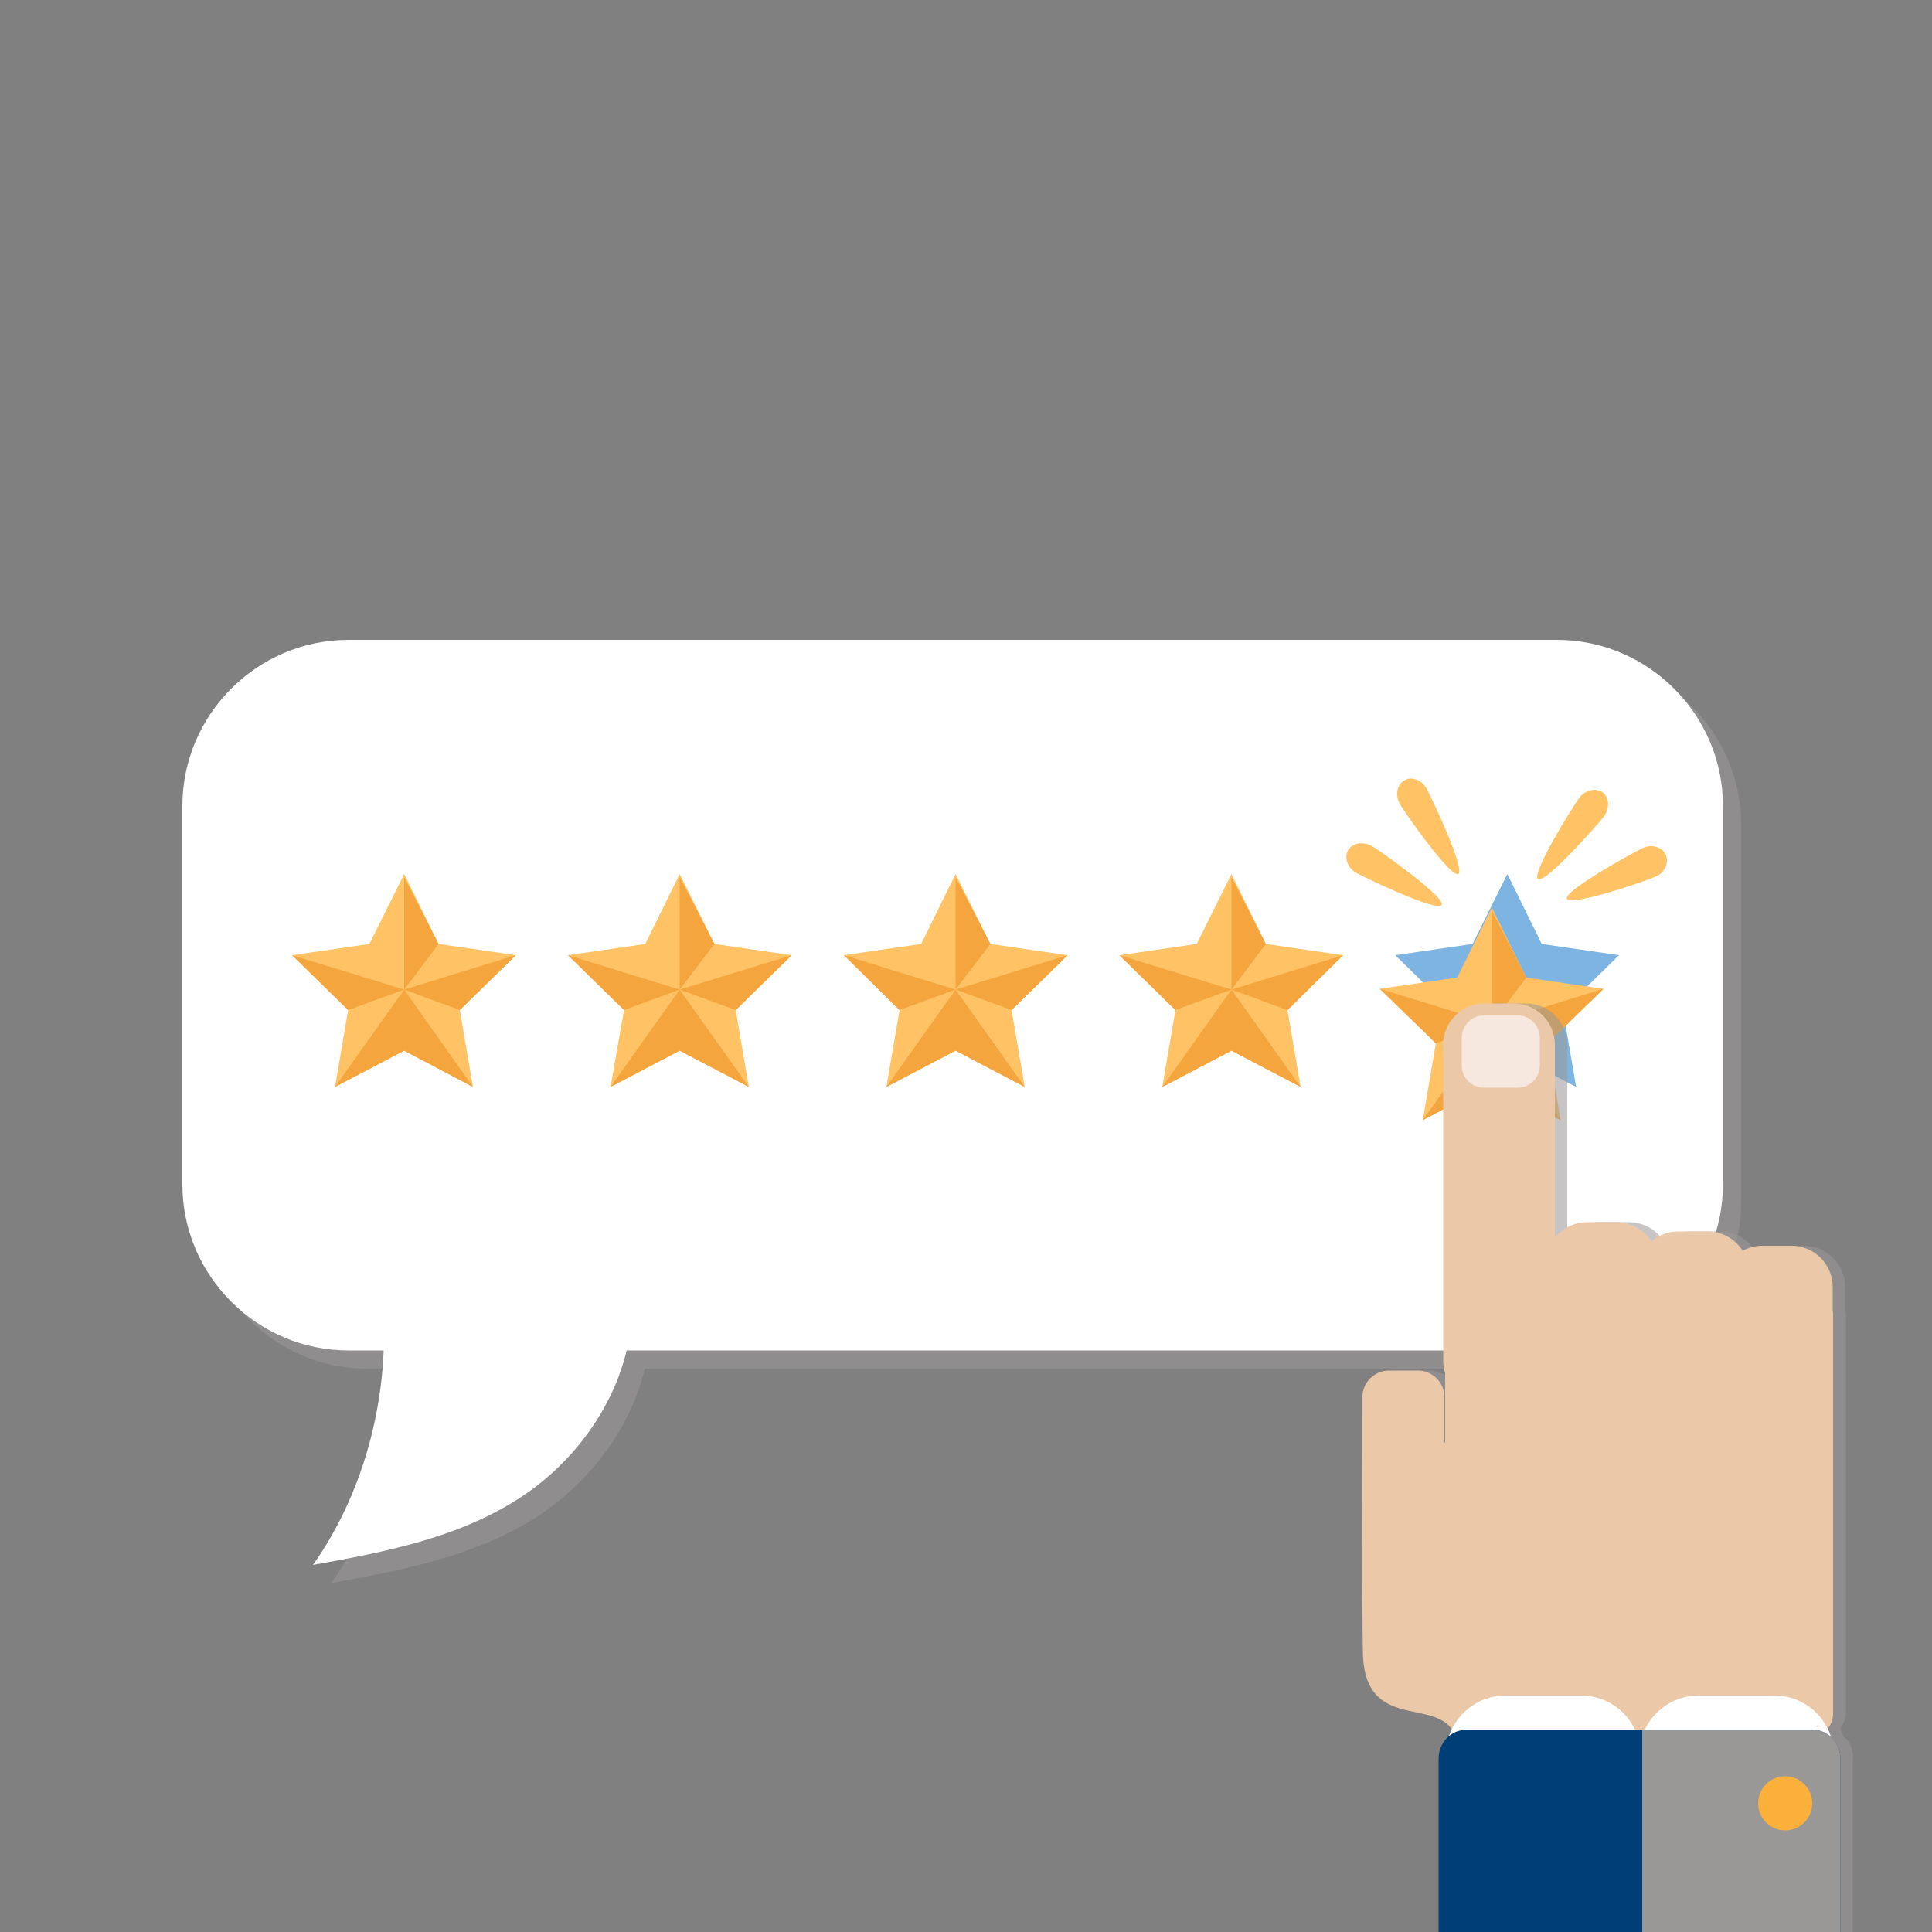 <?xml version="1.0" encoding="utf-8"?>
<!-- Generator: Adobe Illustrator 19.1.0, SVG Export Plug-In . SVG Version: 6.00 Build 0)  -->
<svg version="1.1" id="OBJECTS" xmlns="http://www.w3.org/2000/svg" xmlns:xlink="http://www.w3.org/1999/xlink" x="0px" y="0px"
	 viewBox="0 0 500 500" style="enable-background:new 0 0 500 500;" xml:space="preserve">
<rect x="0" y="0" width="500" height="500" fill="#808080" stroke="none"/>
<style type="text/css">
	.st0{opacity:0.57;fill:#9A9897;}
	.st1{fill:#FFFFFF;}
	.st2{fill:#FFC366;}
	.st3{fill:#F5A53D;}
	.st4{fill:#7DB4E2;}
	.st5{fill:#EAC8A8;}
	.st6{fill:#003E78;}
	.st7{fill:#9A9897;}
	.st8{fill:#F7E8DF;}
	.st9{fill:#FBB03B;}
</style>
<path class="st0" d="M407.6,170.3H94.9c-23.6,0-43,19.3-43,43v97.9c0,23.6,19.3,43,43,43h9.1c-0.8,20.1-7.2,39.9-18.3,55.5
	c18.3-3.3,37.1-6.8,53.3-17.2c13-8.4,24-22.2,27.9-38.3h240.7c23.6,0,43-19.3,43-43v-97.9C450.6,189.7,431.2,170.3,407.6,170.3z"/>
<path class="st1" d="M402.9,349.5H90.2c-23.6,0-43-19.3-43-43v-97.9c0-23.6,19.3-43,43-43h312.7c23.6,0,43,19.3,43,43v97.9
	C445.9,330.1,426.6,349.5,402.9,349.5z"/>
<path class="st1" d="M99,336.2c2.1,24.4-4.5,49.7-18,68.8c18.3-3.3,37.1-6.8,53.3-17.2c16.2-10.4,29.5-29.5,29.3-50.8"/>
<g>
	<polygon class="st2" points="104.6,226.2 113.5,244.3 133.5,247.2 119,261.4 122.4,281.3 104.6,271.9 86.7,281.3 90.1,261.4 
		75.6,247.2 95.6,244.3 	"/>
	<polygon class="st3" points="86.7,281.3 104.6,256.1 122.4,281.3 104.6,271.9 	"/>
	<polygon class="st3" points="104.6,256.1 90.1,261.4 75.6,247.2 	"/>
	<polygon class="st3" points="104.6,227 104.6,256.1 113.5,244.3 	"/>
	<polygon class="st3" points="133.5,247.2 104.6,256.1 119,261.4 	"/>
</g>
<g>
	<polygon class="st2" points="175.9,226.2 184.9,244.3 204.9,247.2 190.4,261.4 193.8,281.3 175.9,271.9 158,281.3 161.5,261.4 
		147,247.2 167,244.3 	"/>
	<polygon class="st3" points="158,281.3 175.9,256.1 193.8,281.3 175.9,271.9 	"/>
	<polygon class="st3" points="175.9,256.1 161.5,261.4 147,247.2 	"/>
	<polygon class="st3" points="175.9,227 175.9,256.1 184.9,244.3 	"/>
	<polygon class="st3" points="204.9,247.2 175.9,256.1 190.4,261.4 	"/>
</g>
<g>
	<polygon class="st2" points="247.3,226.2 256.3,244.3 276.3,247.2 261.8,261.4 265.2,281.3 247.3,271.9 229.4,281.3 232.8,261.4 
		218.4,247.2 238.4,244.3 	"/>
	<polygon class="st3" points="229.4,281.3 247.3,256.1 265.2,281.3 247.3,271.9 	"/>
	<polygon class="st3" points="247.3,256.1 232.8,261.4 218.4,247.2 	"/>
	<polygon class="st3" points="247.3,227 247.3,256.1 256.3,244.3 	"/>
	<polygon class="st3" points="276.3,247.2 247.3,256.1 261.8,261.4 	"/>
</g>
<g>
	<polygon class="st2" points="318.7,226.2 327.6,244.3 347.6,247.2 333.2,261.4 336.6,281.3 318.7,271.9 300.8,281.3 304.2,261.4 
		289.7,247.2 309.7,244.3 	"/>
	<polygon class="st3" points="300.8,281.3 318.7,256.1 336.6,281.3 318.7,271.9 	"/>
	<polygon class="st3" points="318.7,256.1 304.2,261.4 289.7,247.2 	"/>
	<polygon class="st3" points="318.7,227 318.7,256.1 327.6,244.3 	"/>
	<polygon class="st3" points="347.6,247.2 318.7,256.1 333.2,261.4 	"/>
</g>
<polygon class="st4" points="419,247.2 399,244.3 390.1,226.2 381.1,244.3 361.1,247.2 375.6,261.4 372.2,281.3 390.1,271.9 
	407.9,281.3 404.5,261.4 "/>
<g>
	<polygon class="st2" points="386.1,234.9 395,253 415,255.9 400.5,270 403.9,289.9 386.1,280.5 368.2,289.9 371.6,270 357.1,255.9 
		377.1,253 	"/>
	<polygon class="st3" points="368.2,289.9 386.1,264.8 403.9,289.9 386.1,280.5 	"/>
	<polygon class="st3" points="386.1,264.8 371.6,270 357.1,255.9 	"/>
	<polygon class="st3" points="386.1,235.7 386.1,264.8 395,253 	"/>
	<polygon class="st3" points="415,255.9 386.1,264.8 400.5,270 	"/>
</g>
<path class="st0" d="M478.1,450.4c-0.1-0.2-0.3-0.4-0.5-0.5c-0.2-0.2-0.3-0.3-0.5-0.5c-0.2-0.7-0.5-1.4-0.9-2.1
	c0.9-1.1,1.5-2.5,1.5-4.1V340.6c0-0.5-0.1-0.9-0.2-1.4V333c0-5.8-4.8-10.6-10.6-10.6h-7.7c-1.8,0-3.5,0.5-5,1.3c-1.9-3-5.2-5-9-5
	h-7.7c-2.7,0-5.1,1-6.9,2.6c-1.9-3-5.2-5-9-5h-7.7c-3.3,0-6.3,1.6-8.3,4v-50c0-5.8-4.8-10.6-10.6-10.6h-7.7
	c-5.8,0-10.6,4.8-10.6,10.6v82c0,1.1,0.2,2.1,0.5,3.1v17.9h-0.2v-11.8c0-3.7-3.1-6.8-6.8-6.8h-7.6c-3.7,0-6.8,3.1-6.8,6.8
	c0,14.6-0.1,29.1-0.1,43.7c0,7.3,0.1,14.6,0.2,21.8c0,20.5,17.1,12.9,22.8,20.2c0.1,0.1,0.2,0.2,0.3,0.3c-0.3,0.6-0.6,1.2-0.8,1.9
	c-1.6,1.4-2.7,3.5-2.7,5.9v45.1h52.7h51.3h0v-45.1C479.7,453.4,479.1,451.7,478.1,450.4z"/>
<g>
	<path class="st5" d="M474.3,339.2V333c0-5.8-4.8-10.6-10.6-10.6H456c-1.8,0-3.5,0.5-5,1.3c-1.9-3-5.2-5-9-5h-7.7
		c-2.7,0-5.1,1-6.9,2.6c-1.9-3-5.2-5-9-5h-7.7c-3.3,0-6.3,1.6-8.3,4v-50c0-5.8-4.8-10.6-10.6-10.6h-7.7c-5.8,0-10.6,4.8-10.6,10.6
		v82c0,1.1,0.2,2.1,0.5,3.1v17.9h-0.2v-11.8c0-3.7-3.1-6.8-6.8-6.8h-7.6c-3.7,0-6.8,3.1-6.8,6.8c0,14.6-0.1,29.1-0.1,43.7
		c0,7.3,0.1,14.6,0.2,21.8c0,20.5,17.1,12.9,22.8,20.2c1.2,1.5,3,2.5,5,2.5h87.6c3.5,0,6.3-2.8,6.3-6.3V340.6
		C474.4,340.1,474.4,339.6,474.3,339.2z"/>
	<path class="st1" d="M409.2,493.8h-19.6c-8.5,0-15.4-6.9-15.4-15.4v-24.2c0-8.5,6.9-15.4,15.4-15.4h19.6c8.5,0,15.4,6.9,15.4,15.4
		v24.2C424.6,486.9,417.6,493.8,409.2,493.8z"/>
	<path class="st1" d="M459.2,493.8h-19.6c-8.5,0-15.4-6.9-15.4-15.4v-24.2c0-8.5,6.9-15.4,15.4-15.4h19.6c8.5,0,15.4,6.9,15.4,15.4
		v24.2C474.6,486.9,467.6,493.8,459.2,493.8z"/>
	<path class="st6" d="M476.3,500.3v-45.1c0-4.1-3.2-7.5-7-7.5h-90c-3.9,0-7,3.4-7,7.5v45.1H476.3z"/>
	<path class="st7" d="M469.3,447.7H425v52.6h51.3v-45.1C476.3,451.1,473.2,447.7,469.3,447.7z"/>
	<path class="st8" d="M392.8,281.5H384c-3.1,0-5.7-2.6-5.7-5.7v-7.3c0-3.1,2.6-5.7,5.7-5.7h8.8c3.1,0,5.7,2.6,5.7,5.7v7.3
		C398.5,278.9,395.9,281.5,392.8,281.5z"/>
	<circle class="st9" cx="462" cy="466.7" r="7"/>
</g>
<path class="st2" d="M415.1,211.3c-1.6,2.1-15.3,17.6-17.1,16.2c-1.8-1.3,9.1-18.9,10.7-21c1.6-2.1,4.3-2.7,6.1-1.4
	C416.5,206.4,416.6,209.2,415.1,211.3z"/>
<path class="st2" d="M428.4,226.9c-2.4,1.1-22,7.8-22.9,5.7c-0.9-2,17.2-12,19.6-13.1c2.4-1.1,5.1-0.3,6,1.7
	C432,223.4,430.8,225.9,428.4,226.9z"/>
<path class="st2" d="M355.1,219c2.3,1.3,19.1,13.3,18,15.2c-1.1,1.9-19.8-7-22.1-8.3c-2.3-1.3-3.2-4-2.1-5.9
	C350.1,218.1,352.8,217.7,355.1,219z"/>
<path class="st2" d="M369.2,204.1c1.3,2.3,10.1,21,8.2,22.1c-1.9,1.1-13.8-15.8-15.1-18.1c-1.3-2.3-0.8-5,1.1-6.1
	C365.2,200.8,367.9,201.8,369.2,204.1z"/>
</svg>
